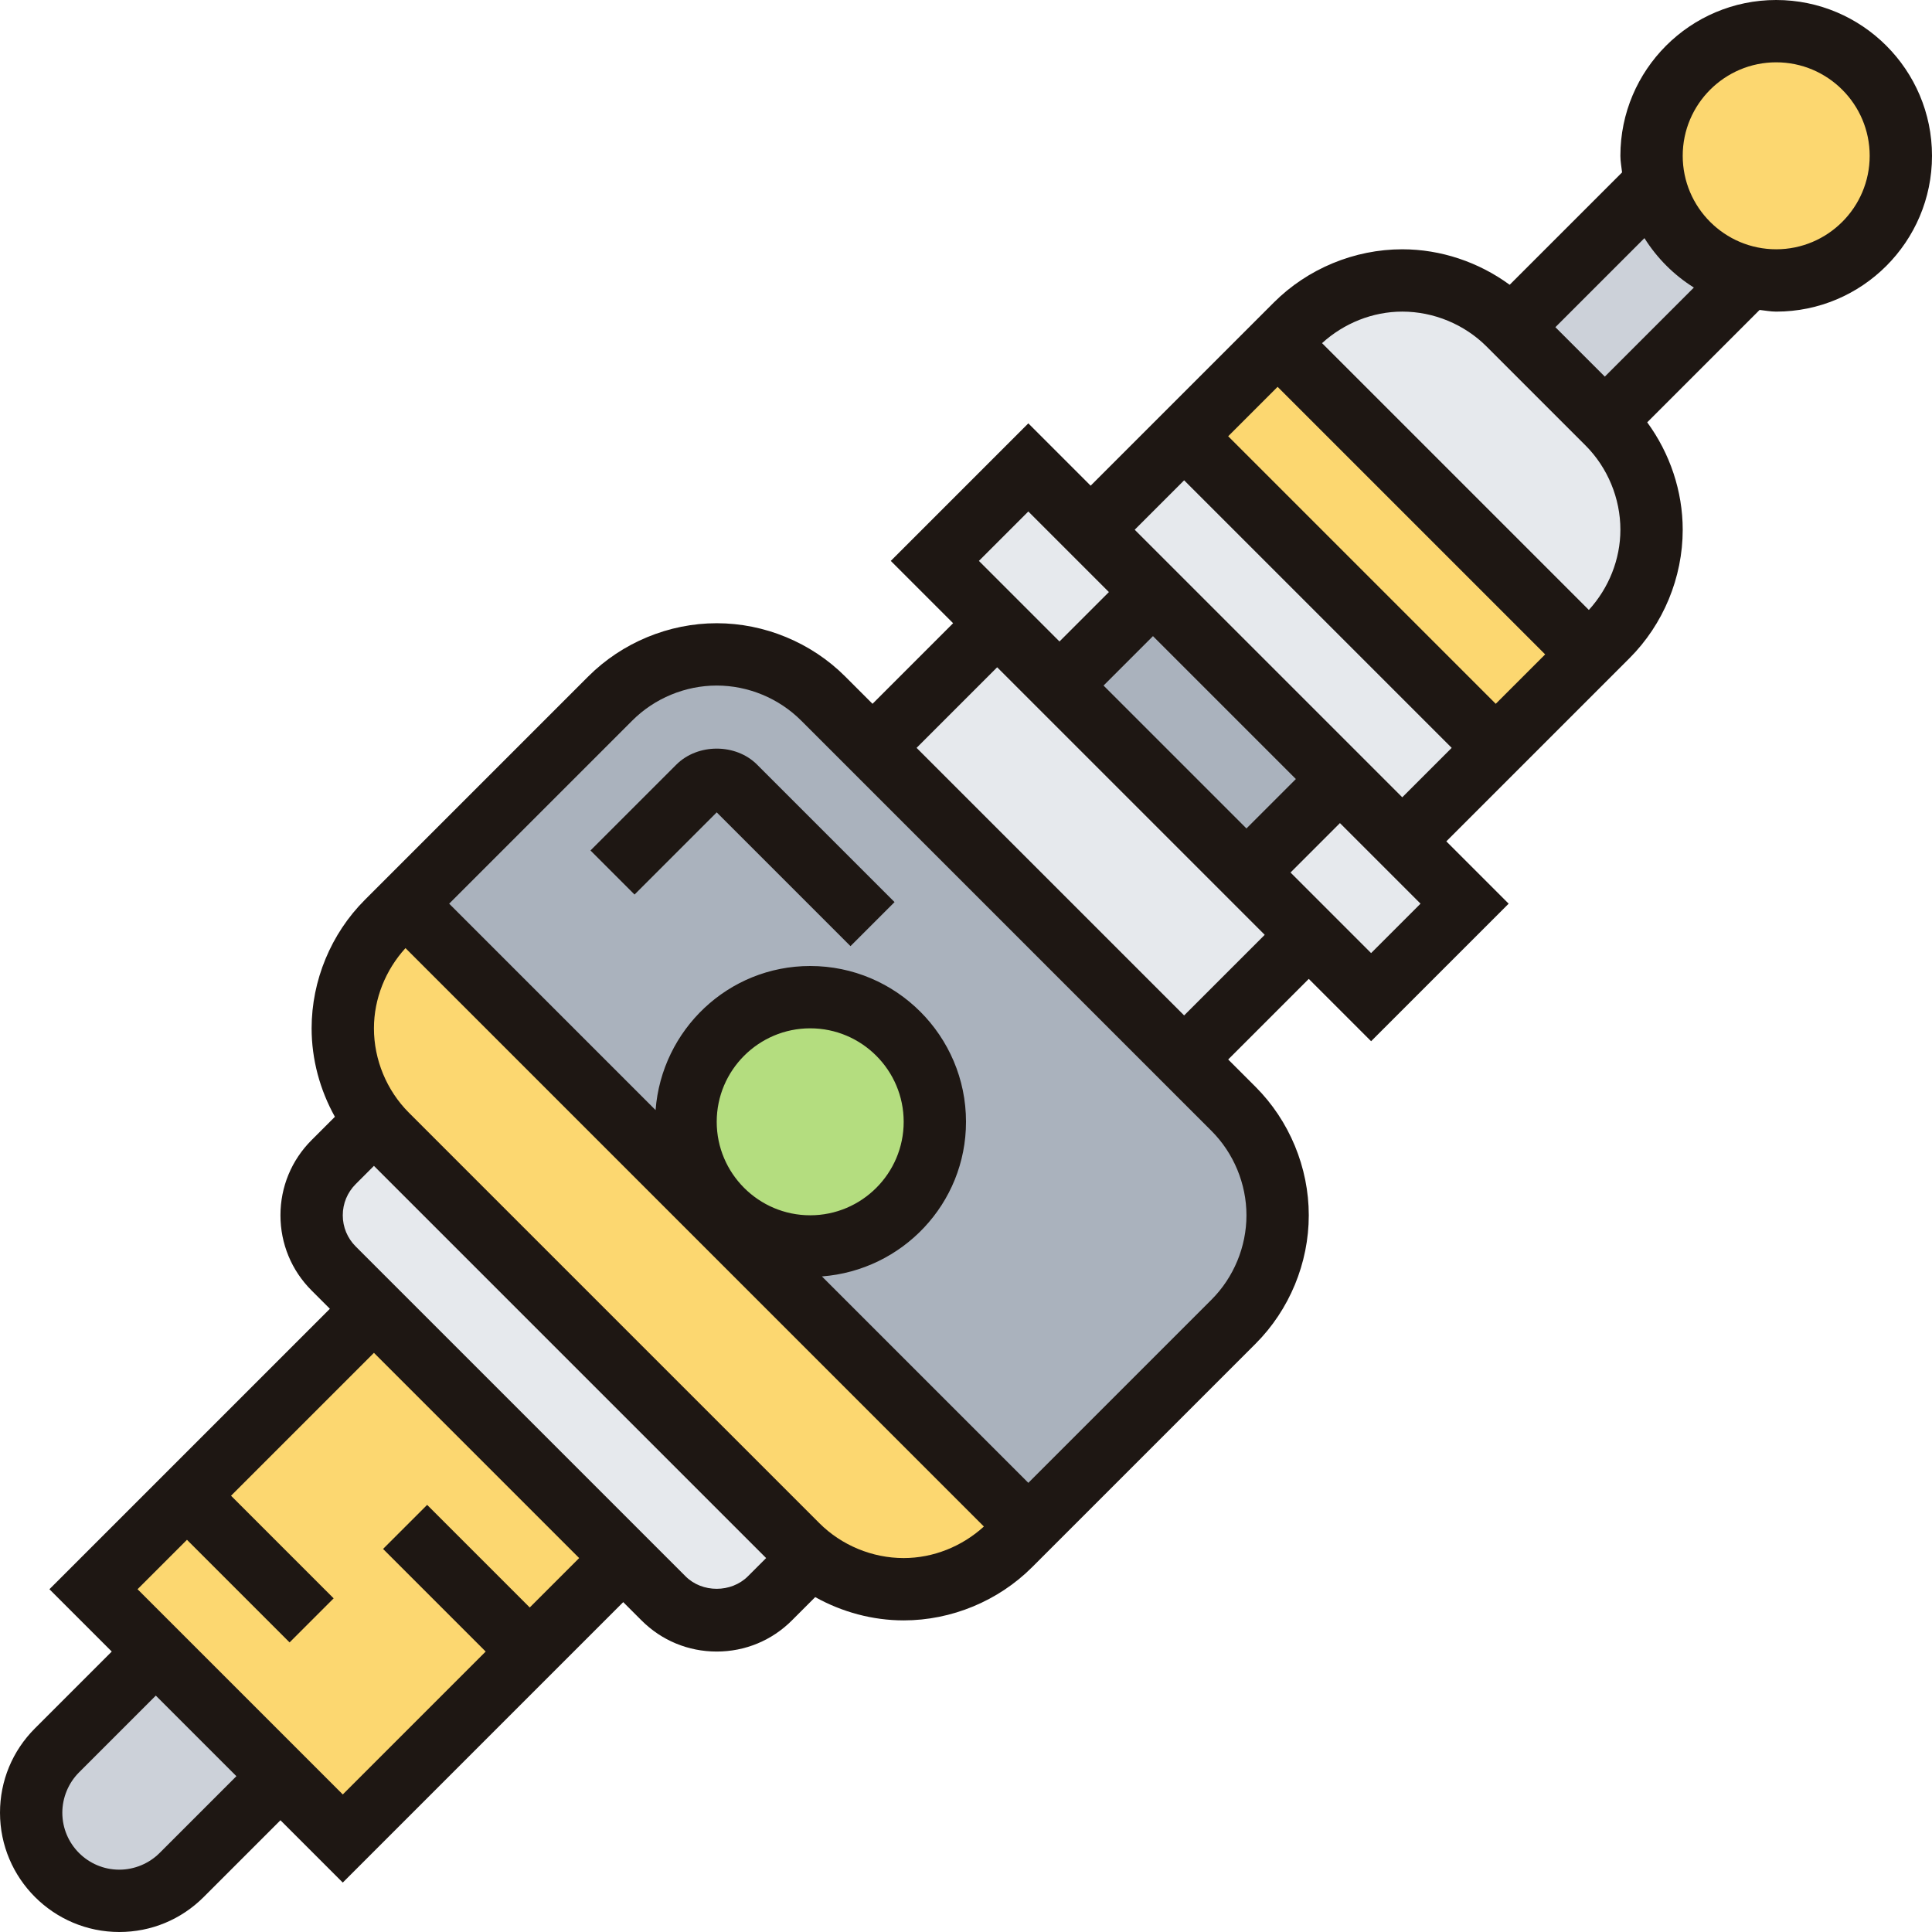<svg height="496pt" viewBox="0 0 496 496" width="496pt" xmlns="http://www.w3.org/2000/svg"><path d="m448.801 71.199c-11.914-2.809-21.191-12.086-24-24-.48-2.32-.801-4.719-.801-7.199 0-17.68 14.32-32 32-32s32 14.32 32 32-14.32 32-32 32c-2.48 0-4.879-.32-7.199-.801zm0 0" fill="#fcd770"/><path d="m448.801 71.199-36.801 36.801-24-24 36.801-36.801c2.801 11.922 12.078 21.199 24 24zm0 0" fill="#ccd1d9"/><path d="m412.719 108.719c7.203 7.203 11.281 17.043 11.281 27.281s-4.078 20.078-11.281 27.281l-4.719 4.719-80-80 4.719-4.719c7.203-7.203 17.043-11.281 27.281-11.281s20.078 4.078 27.281 11.281zm0 0" fill="#e6e9ed"/><path d="m304 112 24-24 80 79.996-24.004 24.004zm0 0" fill="#fcd770"/><path d="m384 192-24 24-80-80 24-24zm0 0" fill="#e6e9ed"/><path d="m376 232-24 24-32-32 24-24zm0 0" fill="#e6e9ed"/><path d="m271.996 175.996 24.004-24 47.996 47.996-24 24.004zm0 0" fill="#aab2bd"/><path d="m336 240-32 32-80-80 32-32zm0 0" fill="#e6e9ed"/><path d="m316.719 284.719c7.203 7.203 11.281 17.043 11.281 27.281s-4.078 20.078-11.281 27.281l-52.719 52.719-160-160 52.719-52.719c7.203-7.203 17.043-11.281 27.281-11.281s20.078 4.078 27.281 11.281zm0 0" fill="#aab2bd"/><path d="m296 152-24 24-32-32 24-24zm0 0" fill="#e6e9ed"/><path d="m264 392-4.719 4.719c-7.203 7.203-17.043 11.281-27.281 11.281-8.719 0-17.121-2.961-23.848-8.238-1.191-.961-2.312-1.914-3.441-3.043l-105.43-105.438c-1.129-1.129-2.082-2.242-3.043-3.441-5.277-6.719-8.238-15.121-8.238-23.84 0-10.238 4.078-20.078 11.281-27.281l4.719-4.719zm0 0" fill="#fcd770"/><path d="m240 288c0 17.672-14.328 32-32 32s-32-14.328-32-32 14.328-32 32-32 32 14.328 32 32zm0 0" fill="#b4dd7f"/><path d="m208.152 399.762-.473.559-10 10c-3.68 3.68-8.559 5.68-13.68 5.68s-10-2-13.68-5.68l-84.641-84.641c-3.68-3.68-5.68-8.559-5.68-13.68s2-10 5.68-13.68l10-10 .559-.48c.961 1.191 1.914 2.312 3.043 3.441l105.438 105.438c1.121 1.121 2.242 2.082 3.434 3.043zm0 0" fill="#e6e9ed"/><path d="m136 424-48 48-64-64 72-72 64 64zm0 0" fill="#fcd770"/><path d="m72 456-25.359 25.359c-4.242 4.242-10 6.641-16 6.641-6.242 0-11.922-2.559-16-6.641-4.082-4.078-6.641-9.758-6.641-16 0-6 2.398-11.758 6.641-16l25.359-25.359zm0 0" fill="#ccd1d9"/><g fill="#1e1713"><path d="m456 0c-22.055 0-40 17.945-40 40 0 1.457.281 2.84.434 4.258l-28.859 28.855c-7.949-5.824-17.664-9.113-27.574-9.113-12.273 0-24.289 4.977-32.969 13.656l-47.031 47.031-16-16-35.312 35.312 16 16-20.688 20.688-7.031-7.031c-8.68-8.68-20.695-13.656-32.969-13.656s-24.289 4.977-32.969 13.656l-57.375 57.375c-8.68 8.68-13.656 20.695-13.656 32.969 0 7.969 2.129 15.809 5.977 22.711l-5.977 5.977c-5.16 5.16-8 12.016-8 19.312s2.84 14.16 8 19.312l4.688 4.688-72 72 16 16-19.719 19.719c-5.785 5.785-8.969 13.473-8.969 21.656 0 16.883 13.742 30.625 30.625 30.625 8.176 0 15.871-3.184 21.656-8.969l19.719-19.719 16 16 72-72 4.68 4.68c5.152 5.168 12.016 8.008 19.32 8.008 7.297 0 14.16-2.84 19.312-8l5.977-5.977c6.902 3.848 14.742 5.977 22.711 5.977 12.273 0 24.289-4.977 32.969-13.656l57.375-57.375c8.68-8.68 13.656-20.695 13.656-32.969s-4.977-24.289-13.656-32.969l-7.031-7.031 20.688-20.688 16 16 35.312-35.312-16-16 47.031-47.031c8.68-8.68 13.656-20.695 13.656-32.969 0-9.91-3.289-19.625-9.113-27.574l28.855-28.859c1.418.152 2.801.434 4.258.434 22.055 0 40-17.945 40-40s-17.945-40-40-40zm-59.312 168-12.688 12.688-68.688-68.688 12.688-12.688zm-113.375 8 12.688-12.688 36.688 36.688-12.688 12.688zm-19.312-44.688 20.688 20.688-12.688 12.688-20.688-20.688zm-223.031 344.406c-2.723 2.723-6.488 4.281-10.344 4.281-8.066 0-14.625-6.559-14.625-14.625 0-3.848 1.559-7.621 4.281-10.344l19.719-19.719 20.688 20.688zm95.031-63.031-26.344-26.344-11.312 11.312 26.344 26.344-36.688 36.688-52.688-52.688 12.688-12.688 26.344 26.344 11.312-11.312-26.344-26.344 36.688-36.688 52.688 52.688zm40-8-84.688-84.688c-2.137-2.145-3.312-4.977-3.312-8s1.176-5.855 3.312-8l4.688-4.688 100.688 100.688-4.688 4.688c-4.281 4.266-11.734 4.281-16 0zm34.344-13.656-105.375-105.375c-5.703-5.703-8.969-13.594-8.969-21.656 0-7.602 2.984-14.984 8.098-20.594l148.496 148.496c-5.609 5.113-12.992 8.098-20.594 8.098-8.062 0-15.953-3.266-21.656-8.969zm-26.344-103.031c0-13.23 10.77-24 24-24s24 10.77 24 24-10.77 24-24 24-24-10.77-24-24zm127.031 45.656-47.031 47.031-52.992-52.992c20.633-1.566 36.992-18.672 36.992-39.695 0-22.055-17.945-40-40-40-21.023 0-38.129 16.359-39.695 36.992l-52.992-52.992 47.031-47.031c5.703-5.703 13.594-8.969 21.656-8.969s15.953 3.266 21.656 8.969l105.375 105.375c5.703 5.703 8.969 13.594 8.969 21.656s-3.266 15.953-8.969 21.656zm-7.031-72.969-68.688-68.688 20.688-20.688 68.688 68.688zm48-16-20.688-20.688 12.688-12.688 20.688 20.688zm-60.688-108.688 12.688-12.688 68.688 68.688-12.688 12.688zm116.59 20.594-68.496-68.496c5.609-5.113 12.992-8.098 20.594-8.098 8.062 0 15.953 3.266 21.656 8.969l25.375 25.375c5.703 5.703 8.969 13.594 8.969 21.656 0 7.602-2.984 14.984-8.098 20.594zm4.098-59.906-12.688-12.688 22.863-22.863c3.223 5.137 7.551 9.465 12.688 12.688zm44-32.688c-13.23 0-24-10.77-24-24s10.77-24 24-24 24 10.77 24 24-10.77 24-24 24zm0 0"/><path d="m173.656 196.281-22.062 22.062 11.309 11.312 21.098-21.098 34.344 34.344 11.312-11.309-35.328-35.328c-5.457-5.426-15.184-5.434-20.672.016zm0 0"/></g></svg>